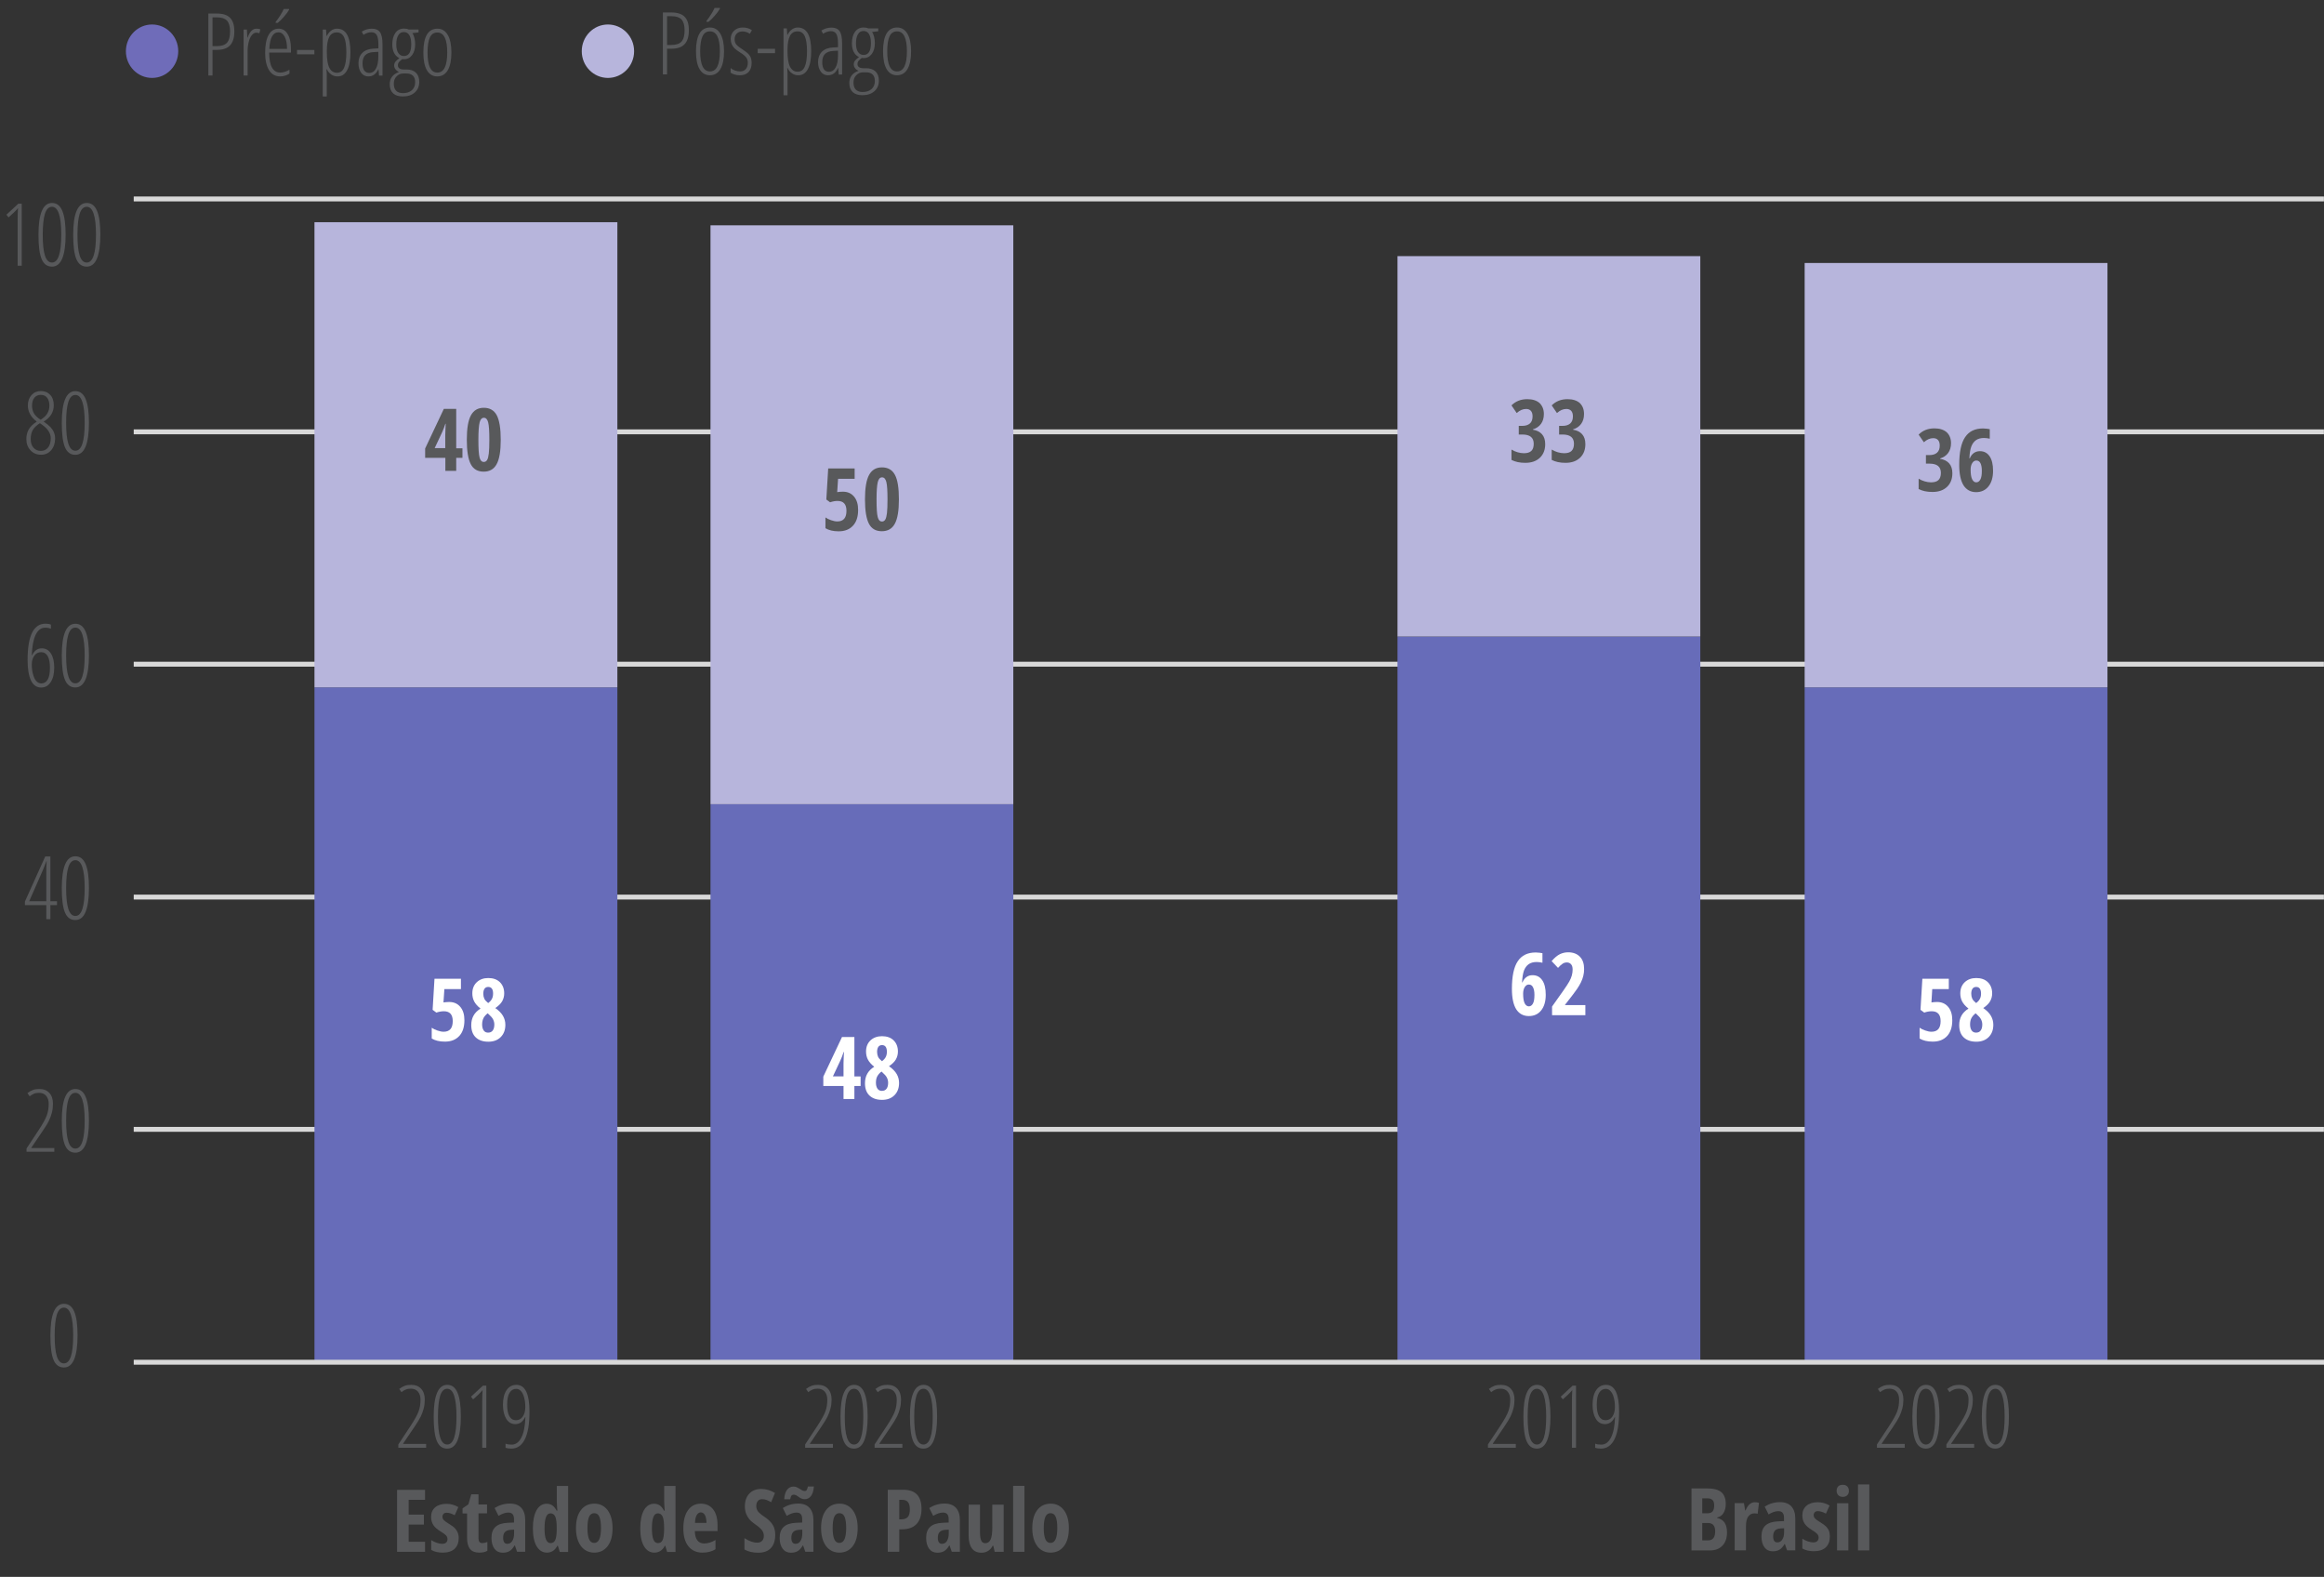 <?xml version="1.0" encoding="UTF-8"?> <svg xmlns="http://www.w3.org/2000/svg" xmlns:xlink="http://www.w3.org/1999/xlink" version="1.1" id="Camada_1" x="0px" y="0px" viewBox="0 0 261.02 177.06" style="enable-background:new 0 0 261.02 177.06;" xml:space="preserve"><rect x="0" y="0" width="261.02" height="177.06" fill="#333333" stroke="none"/> <style type="text/css"> .st0{fill:#6F6CB9;} .st1{fill:#B7B5DC;} .st2{fill:#58595B;} .st3{fill:none;stroke:#D9D9D9;stroke-width:0.55;stroke-miterlimit:10;} .st4{fill:#676CB9;} .st5{fill:#FFFFFF;} </style> <ellipse id="XMLID_2972_" class="st0" cx="17.08" cy="5.75" rx="2.94" ry="3"></ellipse> <ellipse id="XMLID_2978_" class="st1" cx="68.28" cy="5.75" rx="2.94" ry="3"></ellipse> <g> <g> <path class="st2" d="M47.86,162.56h-3.12v-0.37l1.4-2.12c0.43-0.66,0.72-1.18,0.87-1.58s0.22-0.84,0.22-1.33 c0-0.38-0.1-0.67-0.29-0.9c-0.19-0.22-0.46-0.33-0.79-0.33c-0.22,0-0.41,0.03-0.57,0.1c-0.16,0.06-0.33,0.16-0.49,0.29l-0.25-0.36 c0.22-0.17,0.44-0.29,0.64-0.36c0.2-0.07,0.44-0.1,0.71-0.1c0.48,0,0.85,0.15,1.12,0.45c0.27,0.3,0.4,0.7,0.4,1.21 c0,0.35-0.04,0.68-0.12,0.99s-0.19,0.61-0.33,0.9c-0.14,0.29-0.38,0.68-0.7,1.15l-1.28,1.89v0.04h2.58V162.56z"></path> <path class="st2" d="M51.76,159.07c0,1.18-0.13,2.07-0.38,2.68s-0.64,0.91-1.15,0.91c-0.54,0-0.92-0.28-1.16-0.84 c-0.24-0.56-0.36-1.48-0.36-2.75c0-2.38,0.51-3.57,1.52-3.57c0.53,0,0.91,0.29,1.16,0.89C51.64,156.98,51.76,157.87,51.76,159.07z M49.19,159.07c0,1.05,0.08,1.83,0.25,2.35c0.17,0.52,0.43,0.78,0.79,0.78c0.7,0,1.04-1.05,1.04-3.14c0-2.08-0.35-3.12-1.04-3.12 c-0.36,0-0.62,0.26-0.79,0.77C49.28,157.24,49.19,158.02,49.19,159.07z"></path> <path class="st2" d="M54.62,162.56h-0.46v-5.12c0-0.42,0.01-0.86,0.04-1.35c-0.07,0.09-0.22,0.25-0.47,0.5l-0.59,0.54l-0.24-0.3 l1.34-1.24h0.38V162.56z"></path> <path class="st2" d="M59.47,158.48c0,1.39-0.17,2.43-0.52,3.13c-0.35,0.7-0.86,1.05-1.53,1.05c-0.12,0-0.24-0.01-0.37-0.03 c-0.13-0.02-0.22-0.05-0.27-0.07v-0.46c0.17,0.08,0.4,0.11,0.69,0.11c0.46,0,0.82-0.27,1.09-0.8s0.42-1.29,0.45-2.28h-0.04 c-0.11,0.24-0.26,0.43-0.44,0.57c-0.19,0.14-0.4,0.21-0.65,0.21c-0.43,0-0.78-0.2-1.02-0.59s-0.37-0.92-0.37-1.58 c0-0.69,0.13-1.24,0.4-1.64c0.27-0.4,0.64-0.6,1.12-0.6c0.49,0,0.85,0.26,1.1,0.77C59.35,156.78,59.47,157.52,59.47,158.48z M57.97,155.95c-0.31,0-0.56,0.15-0.74,0.44c-0.18,0.29-0.27,0.74-0.27,1.33c0,0.57,0.08,1,0.25,1.3c0.16,0.3,0.41,0.45,0.74,0.45 c0.32,0,0.57-0.13,0.76-0.4c0.19-0.27,0.29-0.63,0.29-1.07c0-0.4-0.04-0.75-0.13-1.07s-0.2-0.56-0.35-0.72 C58.36,156.03,58.18,155.95,57.97,155.95z"></path> </g> </g> <g> <g> <path class="st2" d="M93.55,162.56h-3.12v-0.37l1.4-2.12c0.43-0.66,0.72-1.18,0.87-1.58s0.22-0.84,0.22-1.33 c0-0.38-0.1-0.67-0.29-0.9c-0.19-0.22-0.46-0.33-0.79-0.33c-0.22,0-0.41,0.03-0.57,0.1c-0.16,0.06-0.33,0.16-0.49,0.29l-0.25-0.36 c0.22-0.17,0.44-0.29,0.64-0.36c0.2-0.07,0.44-0.1,0.71-0.1c0.48,0,0.85,0.15,1.12,0.45c0.27,0.3,0.4,0.7,0.4,1.21 c0,0.35-0.04,0.68-0.12,0.99s-0.19,0.61-0.33,0.9c-0.14,0.29-0.38,0.68-0.7,1.15l-1.28,1.89v0.04h2.58V162.56z"></path> <path class="st2" d="M97.45,159.07c0,1.18-0.13,2.07-0.38,2.68s-0.64,0.91-1.15,0.91c-0.54,0-0.92-0.28-1.16-0.84 c-0.24-0.56-0.36-1.48-0.36-2.75c0-2.38,0.51-3.57,1.52-3.57c0.53,0,0.91,0.29,1.16,0.89C97.33,156.98,97.45,157.87,97.45,159.07z M94.88,159.07c0,1.05,0.08,1.83,0.25,2.35c0.17,0.52,0.43,0.78,0.79,0.78c0.7,0,1.04-1.05,1.04-3.14c0-2.08-0.35-3.12-1.04-3.12 c-0.36,0-0.62,0.26-0.79,0.77C94.97,157.24,94.88,158.02,94.88,159.07z"></path> <path class="st2" d="M101.35,162.56h-3.12v-0.37l1.4-2.12c0.43-0.66,0.72-1.18,0.87-1.58s0.22-0.84,0.22-1.33 c0-0.38-0.1-0.67-0.29-0.9c-0.19-0.22-0.46-0.33-0.79-0.33c-0.22,0-0.41,0.03-0.57,0.1c-0.16,0.06-0.33,0.16-0.49,0.29l-0.25-0.36 c0.22-0.17,0.44-0.29,0.64-0.36c0.2-0.07,0.44-0.1,0.71-0.1c0.48,0,0.85,0.15,1.12,0.45c0.27,0.3,0.4,0.7,0.4,1.21 c0,0.35-0.04,0.68-0.12,0.99s-0.19,0.61-0.33,0.9c-0.14,0.29-0.38,0.68-0.7,1.15l-1.28,1.89v0.04h2.58V162.56z"></path> <path class="st2" d="M105.25,159.07c0,1.18-0.13,2.07-0.38,2.68s-0.64,0.91-1.15,0.91c-0.54,0-0.92-0.28-1.16-0.84 c-0.24-0.56-0.36-1.48-0.36-2.75c0-2.38,0.51-3.57,1.52-3.57c0.53,0,0.91,0.29,1.16,0.89 C105.13,156.98,105.25,157.87,105.25,159.07z M102.68,159.07c0,1.05,0.08,1.83,0.25,2.35c0.17,0.52,0.43,0.78,0.79,0.78 c0.7,0,1.04-1.05,1.04-3.14c0-2.08-0.35-3.12-1.04-3.12c-0.36,0-0.62,0.26-0.79,0.77C102.77,157.24,102.68,158.02,102.68,159.07z"></path> </g> </g> <g> <g> <path class="st2" d="M170.24,162.56h-3.12v-0.37l1.41-2.12c0.43-0.66,0.72-1.18,0.87-1.58c0.15-0.4,0.22-0.84,0.22-1.33 c0-0.38-0.1-0.67-0.29-0.9c-0.19-0.22-0.46-0.33-0.79-0.33c-0.22,0-0.41,0.03-0.57,0.1c-0.16,0.06-0.33,0.16-0.49,0.29l-0.25-0.36 c0.22-0.17,0.44-0.29,0.64-0.36c0.21-0.07,0.44-0.1,0.71-0.1c0.48,0,0.85,0.15,1.12,0.45c0.27,0.3,0.4,0.7,0.4,1.21 c0,0.35-0.04,0.68-0.12,0.99s-0.19,0.61-0.33,0.9s-0.38,0.68-0.7,1.15l-1.28,1.89v0.04h2.58V162.56z"></path> <path class="st2" d="M174.14,159.07c0,1.18-0.13,2.07-0.38,2.68c-0.25,0.61-0.64,0.91-1.14,0.91c-0.54,0-0.92-0.28-1.16-0.84 c-0.24-0.56-0.36-1.48-0.36-2.75c0-2.38,0.51-3.57,1.52-3.57c0.53,0,0.91,0.29,1.16,0.89 C174.02,156.98,174.14,157.87,174.14,159.07z M171.58,159.07c0,1.05,0.08,1.83,0.25,2.35c0.17,0.52,0.43,0.78,0.79,0.78 c0.7,0,1.04-1.05,1.04-3.14c0-2.08-0.35-3.12-1.04-3.12c-0.36,0-0.62,0.26-0.79,0.77C171.66,157.24,171.58,158.02,171.58,159.07z"></path> <path class="st2" d="M177.01,162.56h-0.46v-5.12c0-0.42,0.01-0.86,0.04-1.35c-0.07,0.09-0.22,0.25-0.47,0.5l-0.59,0.54l-0.24-0.3 l1.34-1.24h0.38V162.56z"></path> <path class="st2" d="M181.85,158.48c0,1.39-0.17,2.43-0.52,3.13c-0.35,0.7-0.86,1.05-1.53,1.05c-0.12,0-0.24-0.01-0.37-0.03 s-0.22-0.05-0.27-0.07v-0.46c0.17,0.08,0.4,0.11,0.69,0.11c0.46,0,0.82-0.27,1.09-0.8s0.42-1.29,0.45-2.28h-0.04 c-0.11,0.24-0.25,0.43-0.44,0.57s-0.4,0.21-0.65,0.21c-0.43,0-0.78-0.2-1.02-0.59s-0.37-0.92-0.37-1.58c0-0.69,0.13-1.24,0.4-1.64 c0.27-0.4,0.64-0.6,1.12-0.6c0.49,0,0.85,0.26,1.1,0.77C181.73,156.78,181.85,157.52,181.85,158.48z M180.35,155.95 c-0.31,0-0.56,0.15-0.74,0.44c-0.18,0.29-0.27,0.74-0.27,1.33c0,0.57,0.08,1,0.25,1.3c0.17,0.3,0.41,0.45,0.74,0.45 c0.32,0,0.57-0.13,0.76-0.4c0.19-0.27,0.29-0.63,0.29-1.07c0-0.4-0.04-0.75-0.13-1.07c-0.08-0.32-0.2-0.56-0.36-0.72 C180.74,156.03,180.56,155.95,180.35,155.95z"></path> </g> </g> <g> <g> <path class="st2" d="M213.93,162.56h-3.12v-0.37l1.4-2.12c0.43-0.66,0.72-1.18,0.87-1.58c0.15-0.4,0.22-0.84,0.22-1.33 c0-0.38-0.1-0.67-0.29-0.9c-0.19-0.22-0.46-0.33-0.79-0.33c-0.22,0-0.41,0.03-0.57,0.1c-0.16,0.06-0.33,0.16-0.49,0.29l-0.25-0.36 c0.22-0.17,0.44-0.29,0.64-0.36c0.21-0.07,0.44-0.1,0.71-0.1c0.48,0,0.85,0.15,1.12,0.45c0.27,0.3,0.4,0.7,0.4,1.21 c0,0.35-0.04,0.68-0.12,0.99c-0.08,0.31-0.19,0.61-0.33,0.9c-0.14,0.29-0.38,0.68-0.7,1.15l-1.28,1.89v0.04h2.58V162.56z"></path> <path class="st2" d="M217.83,159.07c0,1.18-0.13,2.07-0.38,2.68c-0.25,0.61-0.64,0.91-1.14,0.91c-0.54,0-0.92-0.28-1.16-0.84 c-0.24-0.56-0.36-1.48-0.36-2.75c0-2.38,0.51-3.57,1.52-3.57c0.53,0,0.91,0.29,1.16,0.89 C217.71,156.98,217.83,157.87,217.83,159.07z M215.27,159.07c0,1.05,0.08,1.83,0.25,2.35c0.17,0.52,0.43,0.78,0.79,0.78 c0.7,0,1.04-1.05,1.04-3.14c0-2.08-0.35-3.12-1.04-3.12c-0.36,0-0.62,0.26-0.79,0.77C215.35,157.24,215.27,158.02,215.27,159.07z"></path> <path class="st2" d="M221.73,162.56h-3.12v-0.37l1.4-2.12c0.43-0.66,0.72-1.18,0.87-1.58c0.15-0.4,0.22-0.84,0.22-1.33 c0-0.38-0.1-0.67-0.29-0.9c-0.19-0.22-0.46-0.33-0.79-0.33c-0.22,0-0.41,0.03-0.57,0.1c-0.16,0.06-0.33,0.16-0.49,0.29l-0.25-0.36 c0.22-0.17,0.44-0.29,0.64-0.36c0.21-0.07,0.44-0.1,0.71-0.1c0.48,0,0.85,0.15,1.12,0.45c0.27,0.3,0.4,0.7,0.4,1.21 c0,0.35-0.04,0.68-0.12,0.99c-0.08,0.31-0.19,0.61-0.33,0.9c-0.14,0.29-0.38,0.68-0.7,1.15l-1.28,1.89v0.04h2.58V162.56z"></path> <path class="st2" d="M225.63,159.07c0,1.18-0.13,2.07-0.38,2.68c-0.25,0.61-0.64,0.91-1.14,0.91c-0.54,0-0.92-0.28-1.16-0.84 c-0.24-0.56-0.36-1.48-0.36-2.75c0-2.38,0.51-3.57,1.52-3.57c0.53,0,0.91,0.29,1.16,0.89 C225.51,156.98,225.63,157.87,225.63,159.07z M223.07,159.07c0,1.05,0.08,1.83,0.25,2.35c0.17,0.52,0.43,0.78,0.79,0.78 c0.7,0,1.04-1.05,1.04-3.14c0-2.08-0.35-3.12-1.04-3.12c-0.36,0-0.62,0.26-0.79,0.77C223.15,157.24,223.07,158.02,223.07,159.07z"></path> </g> </g> <g> <g> <path class="st2" d="M47.74,174.25H44.6v-6.96h3.14v1.12h-1.84v1.66h1.71v1.12h-1.71v1.93h1.84V174.25z"></path> <path class="st2" d="M51.52,172.69c0,0.52-0.15,0.92-0.45,1.21c-0.3,0.29-0.75,0.44-1.34,0.44c-0.52,0-0.96-0.1-1.3-0.31v-1.1 c0.17,0.12,0.38,0.22,0.61,0.3c0.23,0.08,0.44,0.12,0.62,0.12c0.2,0,0.35-0.05,0.45-0.14c0.1-0.1,0.15-0.22,0.15-0.38 c0-0.16-0.05-0.3-0.16-0.42c-0.11-0.12-0.31-0.27-0.6-0.44c-0.38-0.23-0.66-0.47-0.83-0.73c-0.17-0.26-0.25-0.56-0.25-0.92 c0-0.45,0.15-0.81,0.46-1.07c0.31-0.26,0.73-0.39,1.27-0.39c0.47,0,0.91,0.12,1.33,0.37l-0.41,0.91c-0.34-0.18-0.64-0.28-0.9-0.28 c-0.16,0-0.28,0.04-0.36,0.13c-0.08,0.09-0.12,0.19-0.12,0.31c0,0.14,0.05,0.27,0.15,0.38c0.1,0.11,0.29,0.25,0.56,0.41 c0.33,0.2,0.56,0.37,0.69,0.51s0.24,0.3,0.31,0.48C51.48,172.25,51.52,172.46,51.52,172.69z"></path> <path class="st2" d="M54.16,173.27c0.18,0,0.37-0.04,0.58-0.13v0.99c-0.21,0.14-0.52,0.21-0.93,0.21c-0.46,0-0.8-0.14-1.02-0.41 c-0.22-0.28-0.33-0.69-0.33-1.24v-2.75h-0.51v-0.57l0.66-0.46l0.32-1.12h0.81v1.14h0.96v1h-0.96v2.79 C53.74,173.09,53.88,173.27,54.16,173.27z"></path> <path class="st2" d="M58.08,174.25l-0.25-0.72H57.8c-0.19,0.31-0.38,0.53-0.58,0.64c-0.2,0.12-0.45,0.18-0.76,0.18 c-0.39,0-0.7-0.15-0.92-0.44c-0.22-0.29-0.34-0.7-0.34-1.22c0-0.56,0.15-0.97,0.46-1.25s0.76-0.42,1.37-0.45l0.7-0.03v-0.38 c0-0.5-0.21-0.74-0.64-0.74c-0.32,0-0.68,0.12-1.1,0.37l-0.44-0.88c0.53-0.33,1.1-0.5,1.72-0.5c0.56,0,0.99,0.16,1.28,0.48 c0.29,0.32,0.44,0.78,0.44,1.37v3.56H58.08z M56.98,173.35c0.23,0,0.42-0.1,0.55-0.31s0.21-0.48,0.21-0.83v-0.45l-0.39,0.02 c-0.29,0.02-0.5,0.1-0.64,0.25s-0.2,0.37-0.2,0.67C56.52,173.13,56.67,173.35,56.98,173.35z"></path> <path class="st2" d="M61.43,174.34c-0.49,0-0.87-0.24-1.16-0.72c-0.28-0.48-0.42-1.15-0.42-2.01c0-0.86,0.14-1.54,0.41-2.03 c0.28-0.49,0.66-0.73,1.14-0.73c0.24,0,0.45,0.06,0.63,0.18c0.18,0.12,0.34,0.32,0.49,0.6h0.08c-0.04-0.48-0.06-0.82-0.06-1.01 v-1.77h1.27v7.41h-0.94l-0.21-0.69H62.6C62.33,174.08,61.94,174.34,61.43,174.34z M61.84,173.27c0.23,0,0.41-0.11,0.51-0.32 c0.11-0.21,0.17-0.6,0.18-1.17v-0.17c0-0.62-0.05-1.05-0.16-1.3c-0.11-0.25-0.29-0.38-0.54-0.38c-0.23,0-0.41,0.14-0.51,0.43 c-0.11,0.29-0.16,0.71-0.16,1.25c0,0.55,0.05,0.96,0.16,1.24S61.6,173.27,61.84,173.27z"></path> <path class="st2" d="M68.8,171.58c0,0.87-0.18,1.55-0.55,2.03c-0.37,0.48-0.87,0.73-1.51,0.73c-0.41,0-0.77-0.11-1.08-0.33 c-0.31-0.22-0.55-0.54-0.72-0.96c-0.17-0.42-0.25-0.91-0.25-1.46c0-0.86,0.18-1.53,0.55-2.02c0.36-0.48,0.87-0.73,1.52-0.73 c0.62,0,1.12,0.25,1.49,0.74C68.61,170.08,68.8,170.74,68.8,171.58z M65.98,171.58c0,0.55,0.06,0.97,0.18,1.25 s0.31,0.42,0.58,0.42c0.51,0,0.76-0.56,0.76-1.68c0-0.56-0.06-0.97-0.18-1.25s-0.31-0.41-0.58-0.41c-0.27,0-0.46,0.14-0.58,0.41 S65.98,171.03,65.98,171.58z"></path> <path class="st2" d="M73.49,174.34c-0.49,0-0.87-0.24-1.16-0.72c-0.28-0.48-0.42-1.15-0.42-2.01c0-0.86,0.14-1.54,0.41-2.03 c0.28-0.49,0.66-0.73,1.14-0.73c0.24,0,0.45,0.06,0.63,0.18c0.18,0.12,0.34,0.32,0.49,0.6h0.08c-0.04-0.48-0.06-0.82-0.06-1.01 v-1.77h1.27v7.41h-0.94l-0.21-0.69h-0.04C74.4,174.08,74.01,174.34,73.49,174.34z M73.9,173.27c0.23,0,0.41-0.11,0.51-0.32 c0.11-0.21,0.17-0.6,0.18-1.17v-0.17c0-0.62-0.05-1.05-0.16-1.3c-0.11-0.25-0.29-0.38-0.54-0.38c-0.23,0-0.41,0.14-0.51,0.43 c-0.11,0.29-0.16,0.71-0.16,1.25c0,0.55,0.05,0.96,0.16,1.24S73.66,173.27,73.9,173.27z"></path> <path class="st2" d="M78.89,174.34c-0.66,0-1.19-0.24-1.57-0.71c-0.38-0.47-0.57-1.14-0.57-2c0-0.88,0.17-1.56,0.52-2.05 c0.35-0.49,0.83-0.74,1.45-0.74c0.58,0,1.03,0.21,1.37,0.63c0.33,0.42,0.5,1.01,0.5,1.77v0.68h-2.55 c0.01,0.47,0.11,0.82,0.29,1.05c0.18,0.23,0.44,0.34,0.76,0.34c0.41,0,0.83-0.13,1.27-0.39v1.04 C79.95,174.22,79.46,174.34,78.89,174.34z M78.71,169.82c-0.18,0-0.33,0.1-0.45,0.29c-0.12,0.19-0.19,0.49-0.2,0.89h1.29 c-0.01-0.39-0.07-0.68-0.18-0.88C79.05,169.92,78.9,169.82,78.71,169.82z"></path> <path class="st2" d="M87.07,172.33c0,0.65-0.16,1.15-0.49,1.5s-0.8,0.52-1.42,0.52c-0.61,0-1.12-0.12-1.55-0.36v-1.28 c0.52,0.34,1,0.51,1.43,0.51c0.25,0,0.43-0.07,0.56-0.21c0.13-0.14,0.19-0.32,0.19-0.56c0-0.23-0.07-0.44-0.22-0.64 c-0.15-0.19-0.4-0.41-0.74-0.64c-0.3-0.21-0.52-0.4-0.68-0.59c-0.15-0.19-0.27-0.4-0.36-0.63c-0.08-0.24-0.13-0.51-0.13-0.82 c0-0.6,0.17-1.07,0.5-1.42c0.33-0.35,0.78-0.52,1.34-0.52c0.53,0,1.05,0.15,1.54,0.45l-0.43,1.04c-0.15-0.09-0.31-0.17-0.48-0.24 c-0.17-0.07-0.35-0.1-0.54-0.1c-0.21,0-0.37,0.07-0.48,0.21c-0.11,0.14-0.17,0.33-0.17,0.56c0,0.23,0.07,0.44,0.2,0.61 c0.14,0.17,0.37,0.37,0.71,0.59c0.45,0.3,0.77,0.62,0.95,0.93C86.99,171.56,87.07,171.92,87.07,172.33z"></path> <path class="st2" d="M90.45,174.25l-0.25-0.72h-0.03c-0.19,0.31-0.38,0.53-0.58,0.64c-0.2,0.12-0.45,0.18-0.76,0.18 c-0.39,0-0.7-0.15-0.92-0.44c-0.22-0.29-0.34-0.7-0.34-1.22c0-0.56,0.15-0.97,0.46-1.25s0.76-0.42,1.37-0.45l0.7-0.03v-0.38 c0-0.5-0.21-0.74-0.64-0.74c-0.32,0-0.68,0.12-1.1,0.37l-0.44-0.88c0.53-0.33,1.1-0.5,1.72-0.5c0.56,0,0.99,0.16,1.28,0.48 c0.29,0.32,0.44,0.78,0.44,1.37v3.56H90.45z M89.13,167.83c-0.1,0-0.18,0.04-0.24,0.11c-0.06,0.07-0.1,0.21-0.14,0.41h-0.67 c0.03-0.49,0.14-0.85,0.33-1.08c0.18-0.23,0.42-0.35,0.72-0.35c0.14,0,0.26,0.03,0.37,0.08c0.11,0.05,0.21,0.11,0.31,0.17 c0.09,0.06,0.19,0.12,0.28,0.17c0.09,0.05,0.18,0.08,0.28,0.08c0.11,0,0.19-0.04,0.24-0.12c0.05-0.08,0.09-0.21,0.13-0.39h0.67 c-0.03,0.48-0.15,0.84-0.33,1.08c-0.19,0.24-0.42,0.35-0.71,0.35c-0.14,0-0.26-0.03-0.37-0.08c-0.11-0.05-0.21-0.11-0.3-0.18 c-0.09-0.07-0.18-0.12-0.27-0.18C89.31,167.85,89.22,167.83,89.13,167.83z M89.35,173.35c0.23,0,0.42-0.1,0.55-0.31 s0.21-0.48,0.21-0.83v-0.45l-0.39,0.02c-0.29,0.02-0.5,0.1-0.64,0.25s-0.2,0.37-0.2,0.67C88.89,173.13,89.04,173.35,89.35,173.35z "></path> <path class="st2" d="M96.33,171.58c0,0.87-0.18,1.55-0.55,2.03c-0.37,0.48-0.87,0.73-1.51,0.73c-0.41,0-0.77-0.11-1.08-0.33 c-0.31-0.22-0.55-0.54-0.72-0.96c-0.17-0.42-0.25-0.91-0.25-1.46c0-0.86,0.18-1.53,0.55-2.02c0.36-0.48,0.87-0.73,1.52-0.73 c0.62,0,1.12,0.25,1.49,0.74C96.15,170.08,96.33,170.74,96.33,171.58z M93.52,171.58c0,0.55,0.06,0.97,0.18,1.25 s0.31,0.42,0.58,0.42c0.51,0,0.76-0.56,0.76-1.68c0-0.56-0.06-0.97-0.18-1.25s-0.31-0.41-0.58-0.41c-0.27,0-0.46,0.14-0.58,0.41 S93.52,171.03,93.52,171.58z"></path> <path class="st2" d="M103.5,169.43c0,0.74-0.19,1.31-0.56,1.7s-0.91,0.59-1.62,0.59H101v2.52h-1.29v-6.96h1.77 C102.83,167.29,103.5,168,103.5,169.43z M101,170.6h0.25c0.32,0,0.55-0.09,0.71-0.26c0.16-0.17,0.23-0.46,0.23-0.86 c0-0.37-0.07-0.64-0.21-0.81c-0.14-0.18-0.36-0.26-0.66-0.26H101V170.6z"></path> <path class="st2" d="M106.9,174.25l-0.25-0.72h-0.03c-0.19,0.31-0.38,0.53-0.58,0.64c-0.2,0.12-0.45,0.18-0.76,0.18 c-0.39,0-0.7-0.15-0.92-0.44c-0.22-0.29-0.34-0.7-0.34-1.22c0-0.56,0.15-0.97,0.46-1.25s0.76-0.42,1.37-0.45l0.7-0.03v-0.38 c0-0.5-0.21-0.74-0.64-0.74c-0.32,0-0.68,0.12-1.1,0.37l-0.44-0.88c0.53-0.33,1.1-0.5,1.72-0.5c0.56,0,0.99,0.16,1.28,0.48 c0.29,0.32,0.44,0.78,0.44,1.37v3.56H106.9z M105.8,173.35c0.23,0,0.42-0.1,0.55-0.31s0.21-0.48,0.21-0.83v-0.45l-0.39,0.02 c-0.29,0.02-0.5,0.1-0.64,0.25s-0.2,0.37-0.2,0.67C105.34,173.13,105.49,173.35,105.8,173.35z"></path> <path class="st2" d="M111.72,174.25l-0.16-0.68h-0.07c-0.12,0.24-0.28,0.43-0.5,0.57c-0.22,0.14-0.47,0.21-0.75,0.21 c-0.48,0-0.84-0.16-1.08-0.49c-0.24-0.32-0.37-0.81-0.37-1.45v-3.46h1.28v3.16c0,0.39,0.05,0.68,0.14,0.88 c0.09,0.2,0.24,0.29,0.45,0.29c0.27,0,0.47-0.14,0.6-0.41c0.13-0.27,0.19-0.73,0.19-1.38v-2.54h1.28v5.3H111.72z"></path> <path class="st2" d="M115.06,174.25h-1.27v-7.41h1.27V174.25z"></path> <path class="st2" d="M120.05,171.58c0,0.87-0.18,1.55-0.55,2.03c-0.37,0.48-0.87,0.73-1.51,0.73c-0.41,0-0.77-0.11-1.08-0.33 c-0.31-0.22-0.55-0.54-0.72-0.96c-0.17-0.42-0.25-0.91-0.25-1.46c0-0.86,0.18-1.53,0.55-2.02c0.36-0.48,0.87-0.73,1.52-0.73 c0.62,0,1.12,0.25,1.49,0.74C119.87,170.08,120.05,170.74,120.05,171.58z M117.23,171.58c0,0.55,0.06,0.97,0.18,1.25 s0.31,0.42,0.58,0.42c0.51,0,0.76-0.56,0.76-1.68c0-0.56-0.06-0.97-0.18-1.25s-0.31-0.41-0.58-0.41c-0.27,0-0.46,0.14-0.58,0.41 S117.23,171.03,117.23,171.58z"></path> </g> </g> <g> <g> <path class="st2" d="M189.97,167.13h1.78c0.72,0,1.25,0.14,1.58,0.42c0.33,0.28,0.5,0.73,0.5,1.34c0,0.4-0.09,0.74-0.26,1.01 c-0.17,0.27-0.41,0.44-0.71,0.49v0.05c0.39,0.1,0.68,0.28,0.85,0.55c0.17,0.27,0.26,0.63,0.26,1.08c0,0.63-0.17,1.13-0.51,1.48 c-0.34,0.36-0.8,0.54-1.39,0.54h-2.09V167.13z M191.19,169.92h0.59c0.27,0,0.46-0.07,0.58-0.22c0.11-0.15,0.17-0.36,0.17-0.65 c0-0.29-0.06-0.5-0.19-0.62c-0.13-0.12-0.33-0.19-0.6-0.19h-0.55V169.92z M191.19,171.01v1.95h0.65c0.27,0,0.47-0.08,0.6-0.25 c0.13-0.16,0.2-0.42,0.2-0.77c0-0.62-0.27-0.93-0.82-0.93H191.19z"></path> <path class="st2" d="M197.1,168.68c0.16,0,0.31,0.02,0.46,0.07l-0.15,1.23c-0.09-0.03-0.2-0.05-0.35-0.05 c-0.31,0-0.54,0.12-0.71,0.36c-0.17,0.24-0.25,0.6-0.25,1.06v2.73h-1.27v-5.3h1.04l0.14,0.83h0.04c0.14-0.33,0.29-0.57,0.46-0.71 C196.69,168.75,196.88,168.68,197.1,168.68z"></path> <path class="st2" d="M200.72,174.09l-0.25-0.72h-0.03c-0.19,0.31-0.38,0.53-0.58,0.64c-0.2,0.12-0.45,0.18-0.76,0.18 c-0.39,0-0.7-0.15-0.92-0.44s-0.34-0.7-0.34-1.22c0-0.56,0.15-0.97,0.46-1.25c0.31-0.27,0.76-0.42,1.37-0.45l0.7-0.03v-0.38 c0-0.5-0.21-0.74-0.64-0.74c-0.32,0-0.68,0.12-1.09,0.37l-0.44-0.88c0.53-0.33,1.1-0.5,1.72-0.5c0.56,0,0.99,0.16,1.28,0.48 c0.29,0.32,0.44,0.78,0.44,1.37v3.56H200.72z M199.62,173.19c0.23,0,0.42-0.1,0.55-0.31c0.14-0.21,0.21-0.48,0.21-0.83v-0.45 l-0.39,0.02c-0.29,0.02-0.5,0.1-0.64,0.25c-0.13,0.15-0.2,0.37-0.2,0.67C199.16,172.97,199.31,173.19,199.62,173.19z"></path> <path class="st2" d="M205.52,172.53c0,0.52-0.15,0.92-0.45,1.21c-0.3,0.29-0.75,0.44-1.34,0.44c-0.52,0-0.96-0.1-1.3-0.31v-1.1 c0.17,0.12,0.38,0.22,0.61,0.3s0.44,0.12,0.62,0.12c0.2,0,0.35-0.05,0.45-0.15c0.1-0.1,0.15-0.22,0.15-0.38 c0-0.16-0.05-0.3-0.16-0.42c-0.11-0.12-0.31-0.27-0.59-0.44c-0.38-0.23-0.66-0.47-0.83-0.73c-0.17-0.26-0.25-0.56-0.25-0.92 c0-0.45,0.16-0.81,0.46-1.07s0.73-0.4,1.27-0.4c0.47,0,0.91,0.12,1.33,0.37l-0.41,0.91c-0.34-0.18-0.64-0.28-0.9-0.28 c-0.16,0-0.28,0.04-0.36,0.13c-0.08,0.09-0.12,0.19-0.12,0.31c0,0.14,0.05,0.27,0.15,0.38c0.1,0.11,0.29,0.25,0.56,0.41 c0.33,0.2,0.56,0.37,0.7,0.51c0.13,0.14,0.24,0.3,0.31,0.48S205.52,172.3,205.52,172.53z"></path> <path class="st2" d="M206.28,167.4c0-0.21,0.06-0.38,0.18-0.5c0.12-0.12,0.29-0.18,0.51-0.18c0.21,0,0.37,0.06,0.5,0.18 c0.12,0.12,0.19,0.29,0.19,0.5c0,0.22-0.06,0.38-0.19,0.5s-0.29,0.18-0.49,0.18c-0.21,0-0.38-0.06-0.5-0.18 S206.28,167.61,206.28,167.4z M207.6,174.09h-1.27v-5.3h1.27V174.09z"></path> <path class="st2" d="M209.95,174.09h-1.27v-7.41h1.27V174.09z"></path> </g> </g> <path class="st3" d="M15.02,126.81h245.99 M15.02,100.73h245.99 M15.02,74.58h245.99 M15.02,48.49h245.99 M15.02,22.34h245.99"></path> <polygon class="st4" points="35.32,77.18 69.34,77.18 69.34,152.96 35.32,152.96 35.32,77.18 "></polygon> <polygon class="st4" points="79.8,90.3 113.81,90.3 113.81,152.96 79.8,152.96 79.8,90.3 "></polygon> <polygon class="st4" points="156.96,71.47 190.97,71.47 190.97,152.96 156.96,152.96 156.96,71.47 "></polygon> <polygon class="st4" points="202.69,77.18 236.7,77.18 236.7,152.96 202.69,152.96 202.69,77.18 "></polygon> <polygon class="st1" points="35.32,24.95 69.34,24.95 69.34,77.18 35.32,77.18 35.32,24.95 "></polygon> <polygon class="st1" points="79.8,25.3 113.81,25.3 113.81,90.3 79.8,90.3 79.8,25.3 "></polygon> <polygon class="st1" points="156.96,28.76 190.97,28.76 190.97,71.47 156.96,71.47 156.96,28.76 "></polygon> <polygon class="st1" points="202.69,29.53 236.7,29.53 236.7,77.18 202.69,77.18 202.69,29.53 "></polygon> <line class="st3" x1="15.02" y1="152.96" x2="261.02" y2="152.96"></line> <g> <g> <path class="st5" d="M50.45,112.51c0.52,0,0.94,0.18,1.25,0.55c0.31,0.37,0.46,0.86,0.46,1.5c0,0.76-0.19,1.35-0.58,1.77 c-0.39,0.42-0.92,0.63-1.61,0.63c-0.61,0-1.1-0.12-1.48-0.35v-1.21c0.16,0.12,0.37,0.22,0.63,0.31c0.26,0.09,0.49,0.14,0.71,0.14 c0.68,0,1.02-0.4,1.02-1.19c0-0.74-0.33-1.11-1-1.11c-0.26,0-0.54,0.05-0.84,0.15l-0.42-0.31l0.21-3.49h2.97v1.16h-1.86l-0.1,1.5 C50.01,112.53,50.22,112.51,50.45,112.51z"></path> <path class="st5" d="M54.84,109.82c0.54,0,0.98,0.15,1.3,0.46s0.49,0.73,0.49,1.26c0,0.33-0.08,0.62-0.23,0.89 c-0.15,0.26-0.41,0.52-0.77,0.76c0.41,0.29,0.69,0.58,0.87,0.89c0.17,0.3,0.26,0.63,0.26,0.99c0,0.57-0.17,1.03-0.52,1.38 c-0.35,0.35-0.81,0.52-1.39,0.52c-0.6,0-1.07-0.16-1.41-0.48c-0.34-0.32-0.51-0.78-0.51-1.38c0-0.4,0.08-0.75,0.25-1.06 c0.17-0.31,0.43-0.57,0.79-0.8c-0.33-0.26-0.57-0.53-0.71-0.8c-0.14-0.27-0.21-0.57-0.21-0.91c0-0.52,0.17-0.94,0.5-1.25 S54.31,109.82,54.84,109.82z M54.15,115.03c0,0.28,0.06,0.5,0.17,0.67c0.12,0.17,0.28,0.25,0.5,0.25c0.23,0,0.41-0.08,0.53-0.25 c0.12-0.17,0.17-0.39,0.17-0.67c0-0.2-0.05-0.39-0.14-0.57c-0.09-0.18-0.27-0.38-0.53-0.61l-0.07-0.07 c-0.21,0.15-0.36,0.33-0.47,0.52C54.21,114.5,54.15,114.75,54.15,115.03z M54.83,110.82c-0.18,0-0.32,0.07-0.41,0.2 c-0.09,0.13-0.14,0.32-0.14,0.56c0,0.21,0.04,0.39,0.11,0.55s0.22,0.32,0.44,0.5c0.21-0.16,0.35-0.32,0.43-0.49 c0.08-0.16,0.12-0.35,0.12-0.56C55.39,111.08,55.2,110.82,54.83,110.82z"></path> </g> </g> <g> <g> <path class="st5" d="M96.66,121.94h-0.7v1.46h-1.22v-1.46h-2.27v-1.05l2.1-4.45h1.39v4.43h0.7V121.94z M94.74,120.87v-1.47 l0.02-0.65l0.03-0.62h-0.04c-0.11,0.35-0.23,0.66-0.36,0.94l-0.84,1.79H94.74z"></path> <path class="st5" d="M99.06,116.35c0.54,0,0.98,0.15,1.3,0.46s0.49,0.73,0.49,1.26c0,0.33-0.08,0.62-0.23,0.89 c-0.15,0.26-0.41,0.52-0.77,0.76c0.41,0.29,0.69,0.58,0.87,0.89c0.17,0.3,0.26,0.63,0.26,0.99c0,0.57-0.17,1.03-0.52,1.38 c-0.35,0.35-0.81,0.52-1.39,0.52c-0.6,0-1.07-0.16-1.41-0.48c-0.34-0.32-0.51-0.78-0.51-1.38c0-0.4,0.08-0.75,0.25-1.06 c0.17-0.31,0.43-0.57,0.79-0.8c-0.33-0.26-0.57-0.53-0.71-0.8c-0.14-0.27-0.21-0.57-0.21-0.91c0-0.52,0.17-0.94,0.5-1.25 S98.54,116.35,99.06,116.35z M98.38,121.57c0,0.28,0.06,0.5,0.17,0.67c0.12,0.17,0.28,0.25,0.5,0.25c0.23,0,0.41-0.08,0.53-0.25 c0.12-0.17,0.17-0.39,0.17-0.67c0-0.2-0.05-0.39-0.14-0.57c-0.09-0.18-0.27-0.38-0.53-0.61l-0.07-0.07 c-0.21,0.15-0.36,0.33-0.47,0.52C98.43,121.03,98.38,121.28,98.38,121.57z M99.06,117.35c-0.18,0-0.32,0.07-0.41,0.2 c-0.09,0.13-0.14,0.32-0.14,0.56c0,0.21,0.04,0.39,0.11,0.55s0.22,0.32,0.44,0.5c0.21-0.16,0.35-0.32,0.43-0.49 c0.08-0.16,0.12-0.35,0.12-0.56C99.61,117.61,99.43,117.35,99.06,117.35z"></path> </g> </g> <g> <g> <path class="st5" d="M169.81,111.04c0-1.42,0.22-2.46,0.66-3.11c0.44-0.66,1.11-0.98,2.02-0.98c0.14,0,0.29,0.01,0.43,0.03 s0.25,0.04,0.32,0.05v1.07c-0.22-0.05-0.43-0.08-0.65-0.08c-0.36,0-0.66,0.08-0.89,0.24c-0.23,0.16-0.41,0.4-0.53,0.71 c-0.12,0.32-0.19,0.76-0.22,1.33H171c0.11-0.26,0.26-0.46,0.46-0.6s0.42-0.2,0.67-0.2c0.47,0,0.83,0.19,1.09,0.57 c0.26,0.38,0.39,0.92,0.39,1.63c0,0.74-0.17,1.32-0.51,1.75c-0.34,0.43-0.81,0.64-1.39,0.64c-0.62,0-1.09-0.26-1.42-0.77 C169.97,112.8,169.81,112.04,169.81,111.04z M171.71,113c0.19,0,0.34-0.1,0.46-0.31c0.12-0.21,0.17-0.54,0.17-0.98 c0-0.36-0.05-0.64-0.16-0.85c-0.1-0.21-0.26-0.31-0.47-0.31c-0.19,0-0.34,0.1-0.46,0.29s-0.18,0.44-0.18,0.73 c0,0.46,0.05,0.82,0.16,1.06S171.52,113,171.71,113z"></path> <path class="st5" d="M178.05,113.99h-3.73v-0.97l1.24-1.75c0.34-0.48,0.57-0.84,0.7-1.07s0.22-0.46,0.28-0.67 c0.06-0.21,0.09-0.44,0.09-0.66c0-0.27-0.06-0.47-0.18-0.6c-0.12-0.13-0.27-0.2-0.46-0.2c-0.17,0-0.33,0.04-0.47,0.13 c-0.15,0.09-0.32,0.25-0.53,0.48l-0.72-0.76c0.33-0.38,0.64-0.64,0.93-0.78c0.29-0.14,0.6-0.21,0.93-0.21c0.56,0,1,0.17,1.32,0.5 c0.32,0.33,0.47,0.79,0.47,1.38c0,0.27-0.03,0.52-0.09,0.76c-0.06,0.24-0.14,0.48-0.26,0.72c-0.12,0.24-0.26,0.49-0.44,0.75 c-0.17,0.26-0.62,0.85-1.35,1.78v0.04h2.28V113.99z"></path> </g> </g> <g> <g> <path class="st5" d="M217.56,112.51c0.52,0,0.94,0.18,1.25,0.55s0.46,0.86,0.46,1.5c0,0.76-0.19,1.35-0.58,1.77 s-0.92,0.63-1.61,0.63c-0.61,0-1.1-0.12-1.48-0.35v-1.21c0.16,0.12,0.37,0.22,0.63,0.31c0.25,0.09,0.49,0.14,0.71,0.14 c0.68,0,1.02-0.4,1.02-1.19c0-0.74-0.33-1.11-1-1.11c-0.26,0-0.54,0.05-0.84,0.15l-0.42-0.31l0.21-3.49h2.97v1.16h-1.86l-0.09,1.5 C217.13,112.53,217.33,112.51,217.56,112.51z"></path> <path class="st5" d="M221.96,109.82c0.54,0,0.98,0.15,1.3,0.46c0.32,0.31,0.49,0.73,0.49,1.26c0,0.33-0.08,0.62-0.23,0.89 c-0.15,0.26-0.41,0.52-0.77,0.76c0.41,0.29,0.7,0.58,0.87,0.89c0.17,0.3,0.26,0.63,0.26,0.99c0,0.57-0.17,1.03-0.52,1.38 c-0.35,0.35-0.81,0.52-1.39,0.52c-0.6,0-1.07-0.16-1.41-0.48c-0.34-0.32-0.51-0.78-0.51-1.38c0-0.4,0.08-0.75,0.25-1.06 c0.17-0.31,0.43-0.57,0.79-0.8c-0.33-0.26-0.57-0.53-0.71-0.8c-0.14-0.27-0.21-0.57-0.21-0.91c0-0.52,0.17-0.94,0.5-1.25 S221.43,109.82,221.96,109.82z M221.27,115.03c0,0.28,0.06,0.5,0.17,0.67c0.12,0.17,0.28,0.25,0.5,0.25 c0.24,0,0.41-0.08,0.53-0.25c0.12-0.17,0.17-0.39,0.17-0.67c0-0.2-0.05-0.39-0.14-0.57c-0.09-0.18-0.27-0.38-0.53-0.61l-0.07-0.07 c-0.21,0.15-0.36,0.33-0.47,0.52C221.32,114.5,221.27,114.75,221.27,115.03z M221.95,110.82c-0.18,0-0.32,0.07-0.41,0.2 c-0.09,0.13-0.14,0.32-0.14,0.56c0,0.21,0.04,0.39,0.11,0.55s0.22,0.32,0.44,0.5c0.21-0.16,0.35-0.32,0.43-0.49 c0.08-0.16,0.12-0.35,0.12-0.56C222.5,111.08,222.32,110.82,221.95,110.82z"></path> </g> </g> <g> <g> <path class="st2" d="M51.94,51.41h-0.7v1.46h-1.22v-1.46h-2.27v-1.05l2.1-4.45h1.39v4.43h0.7V51.41z M50.01,50.33v-1.47l0.02-0.65 l0.03-0.62h-0.04c-0.11,0.35-0.23,0.66-0.36,0.94l-0.84,1.79H50.01z"></path> <path class="st2" d="M56.24,49.39c0,1.26-0.15,2.17-0.46,2.73c-0.3,0.56-0.79,0.84-1.46,0.84s-1.16-0.28-1.45-0.85 c-0.29-0.56-0.44-1.47-0.44-2.73c0-1.26,0.15-2.17,0.46-2.74c0.31-0.57,0.79-0.85,1.45-0.85c0.67,0,1.15,0.28,1.45,0.83 C56.09,47.19,56.24,48.11,56.24,49.39z M53.73,49.39c0,0.97,0.04,1.63,0.13,1.97c0.08,0.34,0.24,0.51,0.48,0.51 c0.16,0,0.28-0.07,0.37-0.22c0.09-0.15,0.15-0.39,0.19-0.73c0.04-0.34,0.06-0.85,0.06-1.53c0-0.96-0.04-1.61-0.13-1.96 s-0.25-0.52-0.48-0.52c-0.23,0-0.39,0.17-0.48,0.52S53.73,48.43,53.73,49.39z"></path> </g> </g> <g> <g> <path class="st2" d="M94.67,55.21c0.52,0,0.94,0.18,1.25,0.55c0.31,0.37,0.46,0.86,0.46,1.5c0,0.76-0.19,1.35-0.58,1.77 c-0.39,0.42-0.92,0.63-1.61,0.63c-0.61,0-1.1-0.12-1.48-0.35V58.1c0.16,0.12,0.37,0.22,0.63,0.31c0.26,0.09,0.49,0.14,0.71,0.14 c0.68,0,1.02-0.4,1.02-1.19c0-0.74-0.33-1.11-1-1.11c-0.26,0-0.54,0.05-0.84,0.15l-0.42-0.31l0.21-3.49h2.97v1.16h-1.86l-0.1,1.5 C94.23,55.23,94.44,55.21,94.67,55.21z"></path> <path class="st2" d="M100.96,56.08c0,1.26-0.15,2.17-0.46,2.73c-0.3,0.56-0.79,0.84-1.46,0.84s-1.16-0.28-1.45-0.85 c-0.29-0.56-0.44-1.47-0.44-2.73c0-1.26,0.15-2.17,0.46-2.74c0.31-0.57,0.79-0.85,1.45-0.85c0.67,0,1.15,0.28,1.45,0.83 C100.82,53.88,100.96,54.8,100.96,56.08z M98.45,56.08c0,0.97,0.04,1.63,0.13,1.97c0.08,0.34,0.24,0.51,0.48,0.51 c0.16,0,0.28-0.07,0.37-0.22c0.09-0.15,0.15-0.39,0.19-0.73c0.04-0.34,0.06-0.85,0.06-1.53c0-0.96-0.04-1.61-0.13-1.96 s-0.25-0.52-0.48-0.52c-0.23,0-0.39,0.17-0.48,0.52S98.45,55.12,98.45,56.08z"></path> </g> </g> <g> <g> <path class="st2" d="M173.4,46.49c0,0.44-0.11,0.81-0.32,1.1c-0.22,0.3-0.52,0.5-0.91,0.62v0.04c0.44,0.07,0.78,0.24,1.02,0.51 c0.24,0.27,0.36,0.64,0.36,1.11c0,0.64-0.2,1.15-0.6,1.53s-0.94,0.57-1.64,0.57c-0.62,0-1.13-0.11-1.55-0.33v-1.16 c0.21,0.13,0.44,0.23,0.68,0.3c0.24,0.07,0.48,0.11,0.71,0.11c0.37,0,0.65-0.08,0.83-0.25c0.19-0.17,0.28-0.44,0.28-0.81 c0-0.7-0.43-1.04-1.28-1.04h-0.4v-0.97h0.38c0.38,0,0.67-0.09,0.87-0.27s0.3-0.44,0.3-0.79c0-0.28-0.06-0.48-0.19-0.63 c-0.13-0.14-0.31-0.21-0.54-0.21c-0.36,0-0.71,0.15-1.05,0.46l-0.59-0.86c0.47-0.47,1.06-0.7,1.78-0.7c0.59,0,1.05,0.15,1.38,0.44 C173.23,45.57,173.4,45.97,173.4,46.49z"></path> <path class="st2" d="M177.91,46.49c0,0.44-0.11,0.81-0.32,1.1c-0.22,0.3-0.52,0.5-0.91,0.62v0.04c0.44,0.07,0.78,0.24,1.02,0.51 s0.36,0.64,0.36,1.11c0,0.64-0.2,1.15-0.6,1.53s-0.94,0.57-1.63,0.57c-0.62,0-1.13-0.11-1.55-0.33v-1.16 c0.21,0.13,0.44,0.23,0.68,0.3c0.25,0.07,0.48,0.11,0.71,0.11c0.37,0,0.65-0.08,0.83-0.25s0.28-0.44,0.28-0.81 c0-0.7-0.43-1.04-1.28-1.04h-0.39v-0.97h0.38c0.38,0,0.67-0.09,0.87-0.27c0.2-0.18,0.3-0.44,0.3-0.79c0-0.28-0.06-0.48-0.19-0.63 c-0.13-0.14-0.31-0.21-0.55-0.21c-0.36,0-0.71,0.15-1.05,0.46l-0.59-0.86c0.47-0.47,1.06-0.7,1.78-0.7c0.59,0,1.05,0.15,1.38,0.44 C177.75,45.57,177.91,45.97,177.91,46.49z"></path> </g> </g> <g> <g> <path class="st2" d="M219.13,49.76c0,0.44-0.11,0.81-0.32,1.1c-0.22,0.3-0.52,0.5-0.91,0.62v0.04c0.44,0.07,0.78,0.24,1.02,0.51 c0.24,0.27,0.36,0.64,0.36,1.11c0,0.64-0.2,1.15-0.6,1.53s-0.94,0.57-1.64,0.57c-0.62,0-1.13-0.11-1.55-0.33v-1.16 c0.21,0.13,0.44,0.23,0.68,0.3c0.24,0.07,0.48,0.11,0.71,0.11c0.37,0,0.65-0.08,0.83-0.25s0.28-0.44,0.28-0.81 c0-0.7-0.43-1.04-1.28-1.04h-0.4V51.1h0.38c0.38,0,0.67-0.09,0.87-0.27c0.2-0.18,0.3-0.44,0.3-0.79c0-0.28-0.06-0.48-0.19-0.63 c-0.13-0.14-0.31-0.21-0.54-0.21c-0.36,0-0.71,0.15-1.05,0.46l-0.59-0.86c0.47-0.47,1.06-0.7,1.78-0.7c0.59,0,1.04,0.15,1.38,0.44 C218.96,48.84,219.13,49.25,219.13,49.76z"></path> <path class="st2" d="M220.05,52.2c0-1.42,0.22-2.46,0.66-3.11c0.44-0.66,1.11-0.98,2.02-0.98c0.14,0,0.29,0.01,0.43,0.03 s0.25,0.04,0.32,0.05v1.07c-0.22-0.05-0.44-0.08-0.65-0.08c-0.36,0-0.66,0.08-0.89,0.24s-0.41,0.4-0.53,0.71 c-0.12,0.32-0.19,0.76-0.22,1.33h0.05c0.11-0.26,0.26-0.46,0.46-0.6c0.19-0.13,0.42-0.2,0.67-0.2c0.47,0,0.83,0.19,1.09,0.57 c0.26,0.38,0.39,0.92,0.39,1.63c0,0.74-0.17,1.32-0.51,1.75s-0.81,0.65-1.39,0.65c-0.62,0-1.09-0.26-1.42-0.77 C220.21,53.97,220.05,53.21,220.05,52.2z M221.96,54.16c0.19,0,0.34-0.1,0.46-0.31s0.17-0.54,0.17-0.98 c0-0.36-0.05-0.64-0.15-0.85c-0.1-0.21-0.26-0.31-0.47-0.31c-0.19,0-0.34,0.1-0.46,0.29c-0.12,0.19-0.18,0.44-0.18,0.73 c0,0.46,0.05,0.82,0.16,1.06C221.61,54.04,221.76,54.16,221.96,54.16z"></path> </g> </g> <g> <g> <path class="st2" d="M8.71,149.96c0,1.18-0.13,2.07-0.38,2.68c-0.26,0.61-0.64,0.91-1.15,0.91c-0.54,0-0.92-0.28-1.16-0.84 c-0.24-0.56-0.36-1.47-0.36-2.74c0-2.38,0.51-3.57,1.52-3.57c0.53,0,0.91,0.29,1.16,0.88C8.59,147.87,8.71,148.76,8.71,149.96z M6.14,149.96c0,1.05,0.08,1.83,0.25,2.35c0.17,0.52,0.43,0.78,0.79,0.78c0.7,0,1.04-1.04,1.04-3.14c0-2.08-0.35-3.12-1.04-3.12 c-0.36,0-0.62,0.26-0.79,0.77C6.23,148.12,6.14,148.91,6.14,149.96z"></path> </g> </g> <g> <g> <path class="st2" d="M6.09,129.33H2.98v-0.37l1.4-2.12c0.43-0.66,0.72-1.18,0.87-1.58c0.15-0.4,0.22-0.84,0.22-1.33 c0-0.37-0.1-0.67-0.29-0.89c-0.19-0.22-0.46-0.33-0.79-0.33c-0.22,0-0.41,0.03-0.57,0.1c-0.16,0.07-0.33,0.16-0.49,0.29 l-0.25-0.36c0.22-0.17,0.44-0.29,0.64-0.36c0.2-0.07,0.44-0.1,0.71-0.1c0.48,0,0.85,0.15,1.12,0.45c0.27,0.3,0.4,0.7,0.4,1.21 c0,0.35-0.04,0.68-0.12,0.99c-0.08,0.31-0.19,0.61-0.33,0.9c-0.14,0.3-0.38,0.68-0.7,1.15l-1.28,1.89v0.04h2.58V129.33z"></path> <path class="st2" d="M9.99,125.84c0,1.18-0.13,2.07-0.38,2.68c-0.26,0.61-0.64,0.91-1.15,0.91c-0.54,0-0.92-0.28-1.16-0.84 c-0.24-0.56-0.36-1.47-0.36-2.74c0-2.38,0.51-3.57,1.52-3.57c0.53,0,0.91,0.29,1.16,0.88C9.87,123.74,9.99,124.64,9.99,125.84z M7.43,125.84c0,1.05,0.08,1.83,0.25,2.35c0.17,0.52,0.43,0.78,0.79,0.78c0.7,0,1.04-1.04,1.04-3.14c0-2.08-0.35-3.12-1.04-3.12 c-0.36,0-0.62,0.26-0.79,0.77C7.51,124,7.43,124.78,7.43,125.84z"></path> </g> </g> <g> <g> <path class="st2" d="M6.4,101.63H5.66v1.58H5.2v-1.58H2.8v-0.4l2.28-5.06h0.58v5.03H6.4V101.63z M5.2,101.2v-3.36 c0-0.39,0.01-0.76,0.04-1.13H5.21L4.86,97.6l-1.58,3.6H5.2z"></path> <path class="st2" d="M9.99,99.72c0,1.18-0.13,2.07-0.38,2.68s-0.64,0.91-1.15,0.91c-0.54,0-0.92-0.28-1.16-0.84 c-0.24-0.56-0.36-1.48-0.36-2.75c0-2.38,0.51-3.57,1.52-3.57c0.53,0,0.91,0.29,1.16,0.89C9.87,97.62,9.99,98.52,9.99,99.72z M7.43,99.72c0,1.05,0.08,1.83,0.25,2.35c0.17,0.52,0.43,0.78,0.79,0.78c0.7,0,1.04-1.05,1.04-3.14c0-2.08-0.35-3.12-1.04-3.12 c-0.36,0-0.62,0.26-0.79,0.77C7.51,97.88,7.43,98.67,7.43,99.72z"></path> </g> </g> <g> <g> <path class="st2" d="M3.1,74.12c0-1.39,0.17-2.42,0.51-3.09c0.34-0.67,0.84-1,1.51-1c0.24,0,0.45,0.04,0.6,0.11v0.46 c-0.18-0.08-0.4-0.12-0.64-0.12c-0.46,0-0.81,0.26-1.07,0.79c-0.26,0.53-0.4,1.29-0.44,2.3h0.04c0.11-0.24,0.26-0.43,0.44-0.57 c0.19-0.14,0.4-0.2,0.65-0.2c0.43,0,0.77,0.19,1.02,0.58c0.25,0.38,0.37,0.91,0.37,1.58c0,0.7-0.13,1.24-0.4,1.64 c-0.26,0.4-0.62,0.6-1.07,0.6c-0.5,0-0.88-0.26-1.14-0.79C3.23,75.88,3.1,75.12,3.1,74.12z M4.64,76.74 c0.31,0,0.56-0.15,0.72-0.44c0.17-0.29,0.25-0.73,0.25-1.32c0-0.56-0.08-1-0.25-1.3s-0.41-0.45-0.74-0.45 c-0.32,0-0.57,0.13-0.76,0.39c-0.19,0.26-0.29,0.58-0.29,0.98c0,0.4,0.04,0.77,0.14,1.11c0.09,0.34,0.21,0.6,0.37,0.77 C4.24,76.65,4.43,76.74,4.64,76.74z"></path> <path class="st2" d="M9.99,73.6c0,1.18-0.13,2.07-0.38,2.68c-0.26,0.61-0.64,0.91-1.15,0.91c-0.54,0-0.92-0.28-1.16-0.84 s-0.36-1.48-0.36-2.74c0-2.38,0.51-3.57,1.52-3.57c0.53,0,0.91,0.29,1.16,0.89S9.99,72.4,9.99,73.6z M7.43,73.6 c0,1.05,0.08,1.83,0.25,2.35c0.17,0.52,0.43,0.78,0.79,0.78c0.7,0,1.04-1.05,1.04-3.14c0-2.08-0.35-3.12-1.04-3.12 c-0.36,0-0.62,0.26-0.79,0.77C7.51,71.76,7.43,72.55,7.43,73.6z"></path> </g> </g> <g> <g> <path class="st2" d="M4.58,43.91c0.44,0,0.79,0.14,1.06,0.43c0.27,0.28,0.4,0.68,0.4,1.17c0,0.77-0.38,1.38-1.14,1.83 c0.34,0.23,0.59,0.43,0.76,0.61c0.17,0.18,0.3,0.37,0.39,0.58c0.09,0.21,0.14,0.45,0.14,0.71c0,0.53-0.15,0.97-0.44,1.31 c-0.29,0.34-0.67,0.51-1.12,0.51c-0.49,0-0.89-0.16-1.2-0.49c-0.31-0.33-0.47-0.75-0.47-1.27c0-0.4,0.09-0.76,0.26-1.07 c0.17-0.31,0.48-0.61,0.91-0.89c-0.67-0.51-1-1.12-1-1.81c0-0.48,0.14-0.87,0.41-1.17S4.16,43.91,4.58,43.91z M3.45,49.31 c0,0.4,0.1,0.72,0.31,0.96c0.21,0.24,0.49,0.36,0.83,0.36c0.34,0,0.61-0.13,0.81-0.38c0.2-0.25,0.3-0.6,0.3-1.04 c0-0.56-0.33-1.07-0.99-1.53l-0.23-0.16c-0.38,0.25-0.65,0.5-0.8,0.77S3.45,48.9,3.45,49.31z M4.57,44.34 c-0.3,0-0.53,0.11-0.71,0.32c-0.17,0.21-0.26,0.51-0.26,0.89c0,0.33,0.07,0.61,0.21,0.86c0.14,0.24,0.39,0.49,0.75,0.72 c0.35-0.21,0.6-0.44,0.75-0.7c0.16-0.26,0.24-0.55,0.24-0.88c0-0.38-0.09-0.68-0.26-0.89C5.13,44.44,4.89,44.34,4.57,44.34z"></path> <path class="st2" d="M9.99,47.48c0,1.18-0.13,2.07-0.38,2.68c-0.26,0.61-0.64,0.91-1.15,0.91c-0.54,0-0.92-0.28-1.16-0.84 s-0.36-1.48-0.36-2.74c0-2.38,0.51-3.57,1.52-3.57c0.53,0,0.91,0.29,1.16,0.89S9.99,46.28,9.99,47.48z M7.43,47.48 c0,1.05,0.08,1.83,0.25,2.35c0.17,0.52,0.43,0.78,0.79,0.78c0.7,0,1.04-1.05,1.04-3.14c0-2.08-0.35-3.12-1.04-3.12 c-0.36,0-0.62,0.26-0.79,0.77C7.51,45.64,7.43,46.42,7.43,47.48z"></path> </g> </g> <g> <g> <path class="st2" d="M2.44,29.84H1.98v-5.12c0-0.42,0.01-0.86,0.04-1.35c-0.07,0.09-0.22,0.26-0.47,0.5l-0.59,0.54l-0.24-0.3 l1.34-1.24h0.38V29.84z"></path> <path class="st2" d="M7.37,26.35c0,1.18-0.13,2.07-0.38,2.68c-0.26,0.61-0.64,0.91-1.15,0.91c-0.54,0-0.92-0.28-1.16-0.84 s-0.36-1.48-0.36-2.74c0-2.38,0.51-3.57,1.52-3.57c0.53,0,0.91,0.29,1.16,0.89S7.37,25.16,7.37,26.35z M4.8,26.35 c0,1.05,0.08,1.83,0.25,2.35c0.17,0.52,0.43,0.78,0.79,0.78c0.7,0,1.04-1.05,1.04-3.14c0-2.08-0.35-3.12-1.04-3.12 c-0.36,0-0.62,0.26-0.79,0.77C4.89,24.52,4.8,25.3,4.8,26.35z"></path> <path class="st2" d="M11.27,26.35c0,1.18-0.13,2.07-0.38,2.68c-0.26,0.61-0.64,0.91-1.15,0.91c-0.54,0-0.92-0.28-1.16-0.84 s-0.36-1.48-0.36-2.74c0-2.38,0.51-3.57,1.52-3.57c0.53,0,0.91,0.29,1.16,0.89S11.27,25.16,11.27,26.35z M8.7,26.35 c0,1.05,0.08,1.83,0.25,2.35c0.17,0.52,0.43,0.78,0.79,0.78c0.7,0,1.04-1.05,1.04-3.14c0-2.08-0.35-3.12-1.04-3.12 c-0.36,0-0.62,0.26-0.79,0.77C8.79,24.52,8.7,25.3,8.7,26.35z"></path> </g> </g> <g> <g> <path class="st2" d="M26.32,3.52c0,0.72-0.16,1.24-0.49,1.58s-0.81,0.5-1.46,0.5h-0.5v2.88H23.4V1.52h0.95 c0.68,0,1.18,0.16,1.49,0.48C26.16,2.32,26.32,2.83,26.32,3.52z M23.87,5.18h0.47c0.55,0,0.93-0.13,1.16-0.39 c0.23-0.26,0.34-0.68,0.34-1.27c0-0.56-0.12-0.96-0.35-1.21c-0.24-0.24-0.6-0.36-1.1-0.36h-0.52V5.18z"></path> <path class="st2" d="M28.79,3.22c0.16,0,0.31,0.02,0.45,0.07l-0.11,0.45c-0.11-0.05-0.23-0.07-0.35-0.07 c-0.17,0-0.34,0.09-0.49,0.27c-0.15,0.18-0.27,0.43-0.35,0.75C27.86,5,27.81,5.36,27.81,5.74v2.74h-0.45V3.32h0.37l0.05,0.9h0.03 C28.05,3.55,28.38,3.22,28.79,3.22z"></path> <path class="st2" d="M31.48,8.58c-0.55,0-0.97-0.23-1.26-0.7c-0.29-0.47-0.44-1.11-0.44-1.94c0-0.88,0.13-1.56,0.39-2.02 c0.26-0.46,0.64-0.7,1.13-0.7c0.43,0,0.77,0.2,1.01,0.61c0.25,0.41,0.37,0.96,0.37,1.65V5.9h-2.45c0.01,0.75,0.11,1.32,0.32,1.69 c0.21,0.37,0.52,0.56,0.94,0.56c0.32,0,0.66-0.11,1.02-0.32v0.44C32.19,8.47,31.84,8.58,31.48,8.58z M31.27,3.63 c-0.62,0-0.96,0.62-1.02,1.86h1.99c0-0.57-0.09-1.02-0.26-1.36C31.8,3.79,31.57,3.63,31.27,3.63z M30.96,2.57v-0.1 c0.4-0.53,0.71-1.01,0.91-1.46h0.6v0.08c-0.12,0.22-0.31,0.48-0.56,0.77c-0.25,0.29-0.49,0.53-0.72,0.71H30.96z"></path> <path class="st2" d="M33.36,6.09V5.61h1.95v0.49H33.36z"></path> <path class="st2" d="M37.91,8.58c-0.26,0-0.5-0.07-0.71-0.22c-0.21-0.14-0.38-0.34-0.49-0.59h-0.04l0.03,0.57v2.49h-0.45V3.32 h0.37l0.05,0.71h0.04c0.13-0.26,0.29-0.46,0.49-0.6s0.42-0.21,0.65-0.21c1.01,0,1.51,0.89,1.51,2.67c0,0.86-0.12,1.52-0.37,1.99 C38.75,8.34,38.39,8.58,37.91,8.58z M37.82,3.64c-0.38,0-0.66,0.17-0.84,0.5C36.8,4.48,36.71,5,36.71,5.71v0.15 c0,0.79,0.09,1.38,0.28,1.75c0.19,0.37,0.47,0.56,0.86,0.56c0.36,0,0.62-0.18,0.79-0.55c0.17-0.37,0.26-0.95,0.26-1.73 c0-0.75-0.08-1.31-0.24-1.68C38.49,3.83,38.21,3.64,37.82,3.64z"></path> <path class="st2" d="M42.57,8.48l-0.06-0.72H42.5c-0.25,0.55-0.62,0.82-1.12,0.82c-0.34,0-0.61-0.13-0.81-0.4 c-0.2-0.27-0.31-0.63-0.31-1.08c0-0.49,0.15-0.88,0.44-1.17c0.3-0.29,0.71-0.44,1.24-0.47l0.56-0.03V5c0-0.48-0.06-0.83-0.18-1.05 s-0.32-0.33-0.6-0.33c-0.3,0-0.6,0.1-0.9,0.29l-0.19-0.36c0.36-0.22,0.73-0.33,1.13-0.33c0.43,0,0.73,0.13,0.92,0.4 c0.19,0.27,0.28,0.72,0.28,1.35v3.52H42.57z M41.47,8.19c0.32,0,0.58-0.16,0.75-0.48c0.18-0.32,0.27-0.77,0.27-1.35V5.82 l-0.54,0.03c-0.42,0.02-0.72,0.14-0.93,0.35c-0.2,0.21-0.3,0.51-0.3,0.91c0,0.37,0.07,0.65,0.2,0.82 C41.06,8.1,41.24,8.19,41.47,8.19z"></path> <path class="st2" d="M47.01,3.32v0.32l-0.7,0.08c0.1,0.12,0.17,0.3,0.23,0.53c0.06,0.23,0.09,0.47,0.09,0.71 c0,0.5-0.11,0.91-0.34,1.22c-0.23,0.31-0.53,0.47-0.9,0.47h-0.11l-0.1-0.01c-0.15,0.11-0.27,0.22-0.36,0.32s-0.13,0.23-0.13,0.38 c0,0.15,0.06,0.26,0.17,0.34c0.11,0.08,0.27,0.12,0.46,0.12h0.32c0.46,0,0.82,0.12,1.07,0.36c0.25,0.24,0.38,0.58,0.38,1.03 c0,0.5-0.17,0.9-0.51,1.2c-0.34,0.3-0.79,0.44-1.35,0.44c-0.47,0-0.83-0.12-1.08-0.35c-0.25-0.24-0.38-0.58-0.38-1.02 c0-0.32,0.08-0.6,0.25-0.83s0.42-0.41,0.78-0.54C44.65,8,44.52,7.91,44.42,7.78c-0.1-0.12-0.15-0.27-0.15-0.44 c0-0.16,0.05-0.29,0.15-0.42s0.25-0.25,0.44-0.39c-0.26-0.12-0.46-0.32-0.6-0.59c-0.13-0.27-0.2-0.59-0.2-0.95 c0-0.55,0.12-0.98,0.35-1.3c0.23-0.32,0.55-0.48,0.95-0.48c0.22,0,0.4,0.03,0.54,0.1H47.01z M44.23,9.41 c0,0.33,0.08,0.58,0.25,0.77c0.17,0.18,0.43,0.28,0.77,0.28c0.43,0,0.76-0.11,1.01-0.33s0.37-0.53,0.37-0.91 c0-0.31-0.08-0.55-0.25-0.72c-0.17-0.17-0.42-0.25-0.74-0.25h-0.33c-0.31,0-0.57,0.11-0.77,0.33C44.33,8.77,44.23,9.06,44.23,9.41 z M44.51,5c0,0.42,0.08,0.74,0.23,0.96c0.16,0.22,0.36,0.33,0.62,0.33c0.55,0,0.83-0.44,0.83-1.33c0-0.43-0.07-0.76-0.21-1 s-0.35-0.36-0.62-0.36c-0.28,0-0.49,0.12-0.63,0.37C44.58,4.21,44.51,4.55,44.51,5z"></path> <path class="st2" d="M50.7,5.89c0,0.87-0.14,1.54-0.41,2c-0.27,0.46-0.67,0.69-1.18,0.69c-0.5,0-0.89-0.23-1.16-0.69 c-0.27-0.46-0.4-1.13-0.4-2c0-1.78,0.53-2.67,1.58-2.67c0.5,0,0.88,0.23,1.16,0.7C50.56,4.38,50.7,5.04,50.7,5.89z M48.02,5.89 c0,0.75,0.09,1.31,0.27,1.69s0.46,0.57,0.83,0.57c0.74,0,1.11-0.75,1.11-2.26c0-1.49-0.37-2.24-1.11-2.24 c-0.39,0-0.67,0.19-0.84,0.56C48.11,4.58,48.02,5.14,48.02,5.89z"></path> </g> </g> <g> <g> <path class="st2" d="M77.37,3.39c0,0.72-0.16,1.24-0.49,1.58s-0.81,0.5-1.46,0.5h-0.5v2.88h-0.47V1.4h0.95 c0.68,0,1.18,0.16,1.49,0.48C77.21,2.2,77.37,2.7,77.37,3.39z M74.92,5.05h0.47c0.55,0,0.93-0.13,1.16-0.39 c0.23-0.26,0.34-0.68,0.34-1.27c0-0.56-0.12-0.96-0.35-1.21c-0.24-0.24-0.6-0.36-1.1-0.36h-0.52V5.05z"></path> <path class="st2" d="M81.32,5.76c0,0.87-0.14,1.54-0.41,2c-0.27,0.46-0.67,0.69-1.18,0.69c-0.5,0-0.89-0.23-1.16-0.69 c-0.27-0.46-0.4-1.13-0.4-2c0-1.78,0.53-2.67,1.58-2.67c0.5,0,0.88,0.23,1.16,0.7C81.18,4.26,81.32,4.91,81.32,5.76z M78.64,5.76 c0,0.75,0.09,1.31,0.27,1.69s0.46,0.57,0.83,0.57c0.74,0,1.11-0.75,1.11-2.26c0-1.49-0.37-2.24-1.11-2.24 c-0.39,0-0.67,0.19-0.84,0.56C78.73,4.45,78.64,5.01,78.64,5.76z M79.35,2.45v-0.1c0.4-0.53,0.71-1.01,0.91-1.46h0.6v0.08 c-0.12,0.22-0.31,0.48-0.56,0.77c-0.25,0.29-0.49,0.53-0.72,0.71H79.35z"></path> <path class="st2" d="M84.42,7.06c0,0.44-0.11,0.78-0.34,1.02c-0.23,0.25-0.56,0.37-0.99,0.37c-0.23,0-0.44-0.03-0.62-0.09 c-0.18-0.06-0.32-0.13-0.41-0.2V7.63c0.12,0.12,0.27,0.21,0.47,0.28c0.19,0.07,0.39,0.11,0.6,0.11c0.27,0,0.48-0.09,0.63-0.26 c0.15-0.17,0.23-0.41,0.23-0.7c0-0.23-0.05-0.42-0.16-0.58c-0.11-0.16-0.32-0.34-0.63-0.54c-0.35-0.22-0.59-0.4-0.72-0.53 c-0.13-0.13-0.23-0.28-0.3-0.45s-0.11-0.36-0.11-0.59c0-0.37,0.12-0.68,0.38-0.92c0.25-0.24,0.57-0.36,0.96-0.36 c0.42,0,0.76,0.1,1.04,0.3l-0.23,0.4c-0.26-0.17-0.54-0.26-0.83-0.26c-0.27,0-0.48,0.08-0.64,0.24c-0.16,0.16-0.24,0.36-0.24,0.62 c0,0.23,0.05,0.42,0.16,0.57s0.34,0.34,0.69,0.56c0.34,0.23,0.58,0.41,0.7,0.54s0.22,0.28,0.28,0.45 C84.39,6.66,84.42,6.85,84.42,7.06z"></path> <path class="st2" d="M85.1,5.97V5.48h1.95v0.49H85.1z"></path> <path class="st2" d="M89.66,8.45c-0.26,0-0.5-0.07-0.71-0.22c-0.21-0.14-0.38-0.34-0.49-0.59h-0.04l0.03,0.57v2.49H88V3.19h0.37 l0.05,0.71h0.04c0.13-0.26,0.29-0.46,0.49-0.6s0.42-0.21,0.65-0.21c1.01,0,1.51,0.89,1.51,2.67c0,0.86-0.12,1.52-0.37,1.99 C90.49,8.22,90.13,8.45,89.66,8.45z M89.57,3.52c-0.38,0-0.66,0.17-0.84,0.5c-0.18,0.33-0.28,0.86-0.28,1.57v0.15 c0,0.79,0.09,1.38,0.28,1.75c0.19,0.37,0.47,0.56,0.86,0.56c0.36,0,0.62-0.18,0.79-0.55c0.17-0.37,0.26-0.95,0.26-1.73 c0-0.75-0.08-1.31-0.24-1.68C90.23,3.71,89.96,3.52,89.57,3.52z"></path> <path class="st2" d="M94.2,8.35l-0.06-0.72h-0.02C93.88,8.18,93.5,8.45,93,8.45c-0.34,0-0.61-0.13-0.81-0.4 c-0.2-0.27-0.31-0.63-0.31-1.08c0-0.49,0.15-0.88,0.44-1.17c0.3-0.29,0.71-0.44,1.24-0.47l0.56-0.03V4.88 c0-0.48-0.06-0.83-0.18-1.05s-0.32-0.33-0.6-0.33c-0.3,0-0.6,0.1-0.9,0.29l-0.19-0.36c0.36-0.22,0.73-0.33,1.13-0.33 c0.43,0,0.73,0.13,0.92,0.4c0.19,0.27,0.28,0.72,0.28,1.35v3.52H94.2z M93.1,8.06c0.32,0,0.58-0.16,0.75-0.48 c0.18-0.32,0.27-0.77,0.27-1.35V5.69l-0.54,0.03c-0.42,0.02-0.72,0.14-0.93,0.35c-0.2,0.21-0.3,0.51-0.3,0.91 c0,0.37,0.07,0.65,0.2,0.82C92.69,7.98,92.87,8.06,93.1,8.06z"></path> <path class="st2" d="M98.64,3.19v0.32l-0.7,0.08c0.1,0.12,0.17,0.3,0.23,0.53c0.06,0.23,0.09,0.47,0.09,0.71 c0,0.5-0.11,0.91-0.34,1.22c-0.23,0.31-0.53,0.47-0.9,0.47H96.9L96.8,6.5c-0.15,0.11-0.27,0.22-0.36,0.32s-0.13,0.23-0.13,0.38 c0,0.15,0.06,0.26,0.17,0.34c0.11,0.08,0.27,0.12,0.46,0.12h0.32c0.46,0,0.82,0.12,1.07,0.36c0.25,0.24,0.38,0.58,0.38,1.03 c0,0.5-0.17,0.9-0.51,1.2c-0.34,0.3-0.79,0.44-1.35,0.44c-0.47,0-0.83-0.12-1.08-0.35c-0.25-0.24-0.38-0.58-0.38-1.02 c0-0.32,0.08-0.6,0.25-0.83s0.42-0.41,0.78-0.54c-0.16-0.07-0.29-0.17-0.38-0.29c-0.1-0.12-0.15-0.27-0.15-0.44 c0-0.16,0.05-0.29,0.15-0.42s0.25-0.25,0.44-0.39c-0.26-0.12-0.46-0.32-0.6-0.59c-0.13-0.27-0.2-0.59-0.2-0.95 c0-0.55,0.12-0.98,0.35-1.3c0.23-0.32,0.55-0.48,0.95-0.48c0.22,0,0.4,0.03,0.54,0.1H98.64z M95.86,9.28 c0,0.33,0.08,0.58,0.25,0.77c0.17,0.18,0.43,0.28,0.77,0.28c0.43,0,0.76-0.11,1.01-0.33s0.37-0.53,0.37-0.91 c0-0.31-0.08-0.55-0.25-0.72c-0.17-0.17-0.42-0.25-0.74-0.25h-0.33c-0.31,0-0.57,0.11-0.77,0.33C95.96,8.65,95.86,8.93,95.86,9.28 z M96.14,4.88c0,0.42,0.08,0.74,0.23,0.96c0.16,0.22,0.36,0.33,0.62,0.33c0.55,0,0.83-0.44,0.83-1.33c0-0.43-0.07-0.76-0.21-1 s-0.35-0.36-0.62-0.36c-0.28,0-0.49,0.12-0.63,0.37C96.21,4.08,96.14,4.43,96.14,4.88z"></path> <path class="st2" d="M102.33,5.76c0,0.87-0.14,1.54-0.41,2c-0.27,0.46-0.67,0.69-1.18,0.69c-0.5,0-0.89-0.23-1.16-0.69 c-0.27-0.46-0.4-1.13-0.4-2c0-1.78,0.53-2.67,1.58-2.67c0.5,0,0.88,0.23,1.16,0.7C102.19,4.26,102.33,4.91,102.33,5.76z M99.65,5.76c0,0.75,0.09,1.31,0.27,1.69s0.46,0.57,0.83,0.57c0.74,0,1.11-0.75,1.11-2.26c0-1.49-0.37-2.24-1.11-2.24 c-0.39,0-0.67,0.19-0.84,0.56C99.74,4.45,99.65,5.01,99.65,5.76z"></path> </g> </g> </svg> 